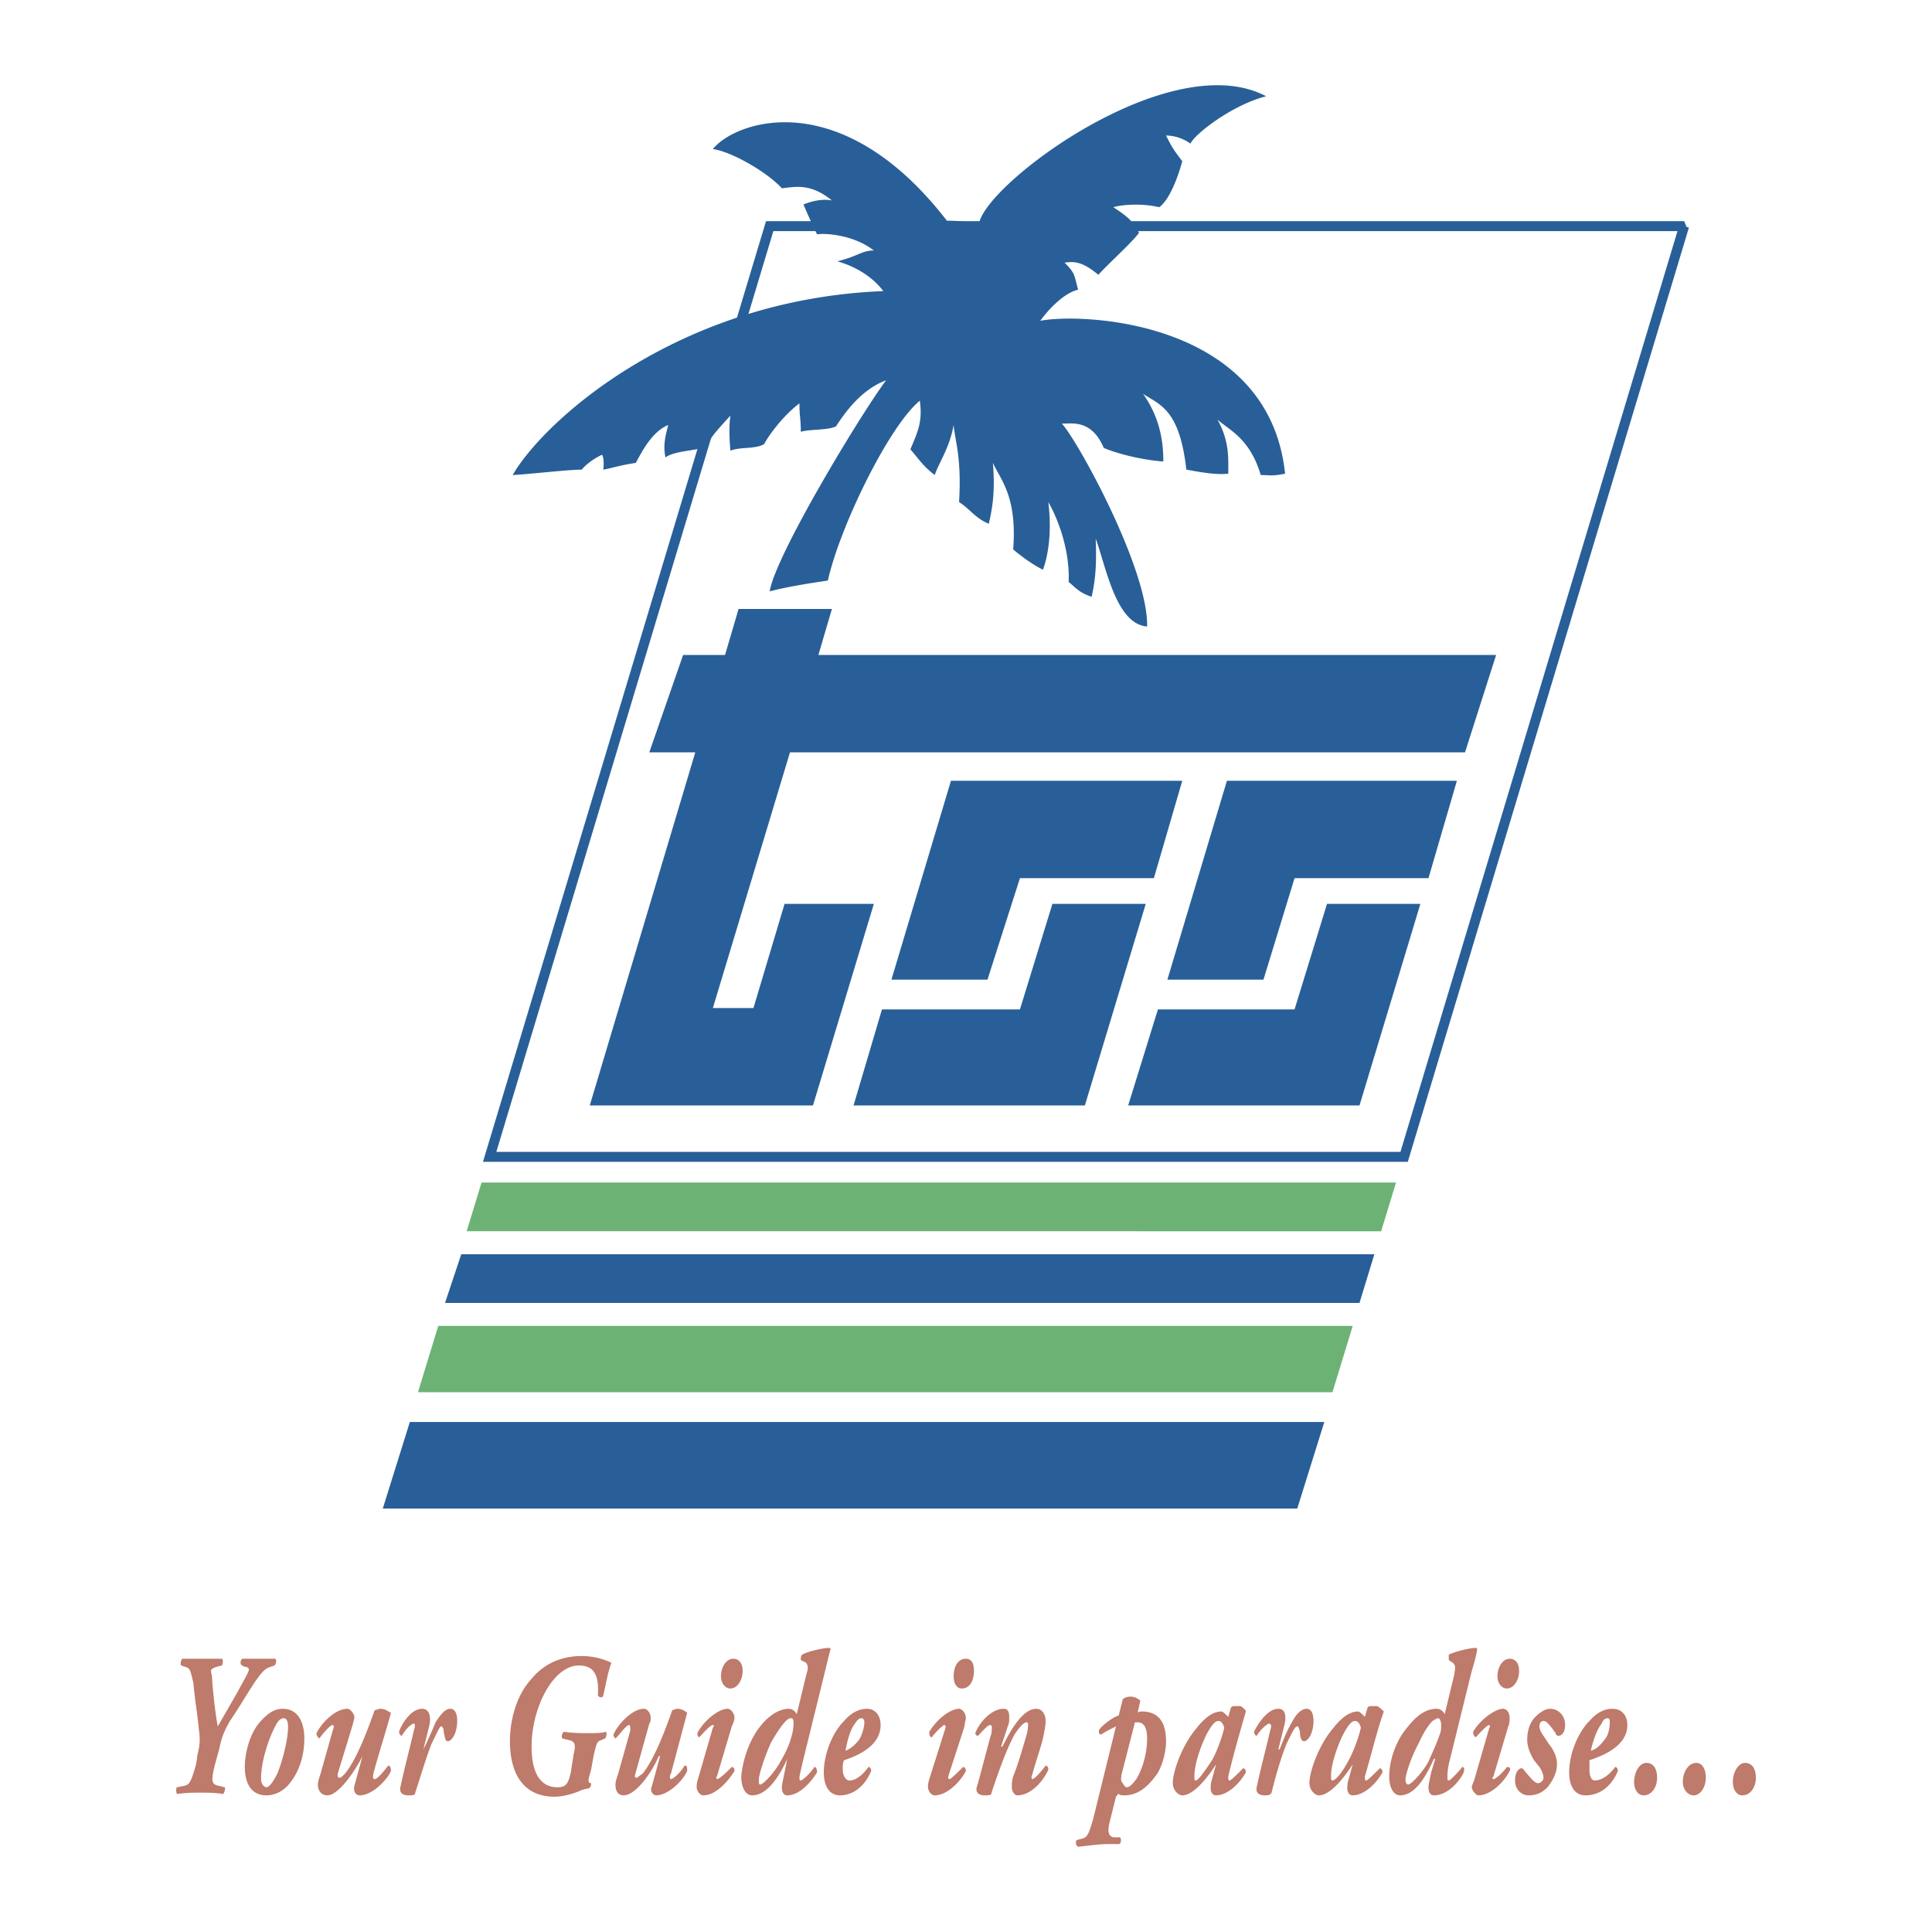 <svg xmlns="http://www.w3.org/2000/svg" width="2500" height="2500" viewBox="0 0 192.756 192.756"><path fill-rule="evenodd" clip-rule="evenodd" fill="#fff" d="M0 0h192.756v192.756H0V0z"/><path fill="none" stroke="#285f98" stroke-width=".989" stroke-miterlimit="2.613" d="M168.029 22.562L140.09 115.42H48.853l27.939-92.858h91.237z"/><path fill-rule="evenodd" clip-rule="evenodd" fill="#285f98" d="M78.276 90.18h8.908l-6.074 20.111H58.841l10.527-35.227h-4.589l3.374-9.717h4.184l1.35-4.589H83l-1.35 4.589h67.618l-3.104 9.717H78.816l-7.693 25.508h4.049l3.104-10.392z"/><path fill-rule="evenodd" clip-rule="evenodd" fill="#285f98" d="M101.76 87.616l-3.239 10.122h-9.583l5.939-19.84h23.078l-2.834 9.718H101.76z"/><path fill-rule="evenodd" clip-rule="evenodd" fill="#285f98" d="M105 90.18l-3.24 10.529H87.994l-2.835 9.582h23.079l6.074-20.111H105zM129.158 87.616l-3.103 10.122h-9.584l5.939-19.84h22.944l-2.834 9.718h-13.362z"/><path fill-rule="evenodd" clip-rule="evenodd" fill="#285f98" d="M132.396 90.18l-3.238 10.529h-13.631l-2.97 9.582h23.08l6.074-20.111h-9.315zM91.772 39.973c-3.104 2.564-7.963 12.552-9.178 17.95-1.889.27-4.319.675-5.803 1.08.54-3.509 8.908-17.411 11.607-21.055-2.564.944-4.184 3.374-4.994 4.589-.81.404-2.564.27-3.509.54 0-1.485-.135-1.35-.135-2.834-1.619 1.214-3.104 3.239-3.509 4.049-.81.54-2.429.27-3.374.675-.135-1.35-.135-2.699 0-3.509-1.215 1.35-1.89 2.024-2.43 3.104-.81.405-3.239.405-4.049 1.08-.27-1.214 0-2.16.27-3.239-1.62.675-2.564 2.564-3.239 3.779-1.754.27-2.429.54-3.239.675.135-1.215-.135-1.485-.135-1.485s-1.214.54-2.024 1.485c-1.35 0-4.724.405-6.883.54 3.104-5.398 16.466-17.545 36.98-18.355-1.215-1.619-3.104-2.564-4.589-2.969 2.16-.54 2.43-1.08 3.645-1.08-1.89-1.484-4.589-1.754-5.669-1.62-.675-1.35-1.35-2.969-1.35-2.969s1.485-.676 2.835-.406c-2.159-1.754-3.644-1.35-4.993-1.214-1.485-1.62-4.994-3.645-6.884-3.915 2.294-2.834 12.822-6.478 23.35 7.153 1.484 0 1.484.135 3.239.135 1.08-4.184 19.166-17.546 28.613-12.552-3.24.81-7.018 3.644-7.559 4.724a4.238 4.238 0 0 0-2.43-.81c.676 1.349.811 1.484 1.619 2.564-.404 1.485-1.213 3.779-2.293 4.589-1.756-.405-3.645-.27-4.59 0 1.484.945 2.16 1.62 2.564 2.564-.809 1.08-3.104 3.104-4.049 4.184-1.619-1.35-2.43-1.35-3.373-1.215 1.078 1.08.943 1.215 1.35 2.699-1.215.27-2.699 1.62-3.779 3.104 4.049-.81 22.809-.135 24.428 15.251-1.35.27-1.484.135-2.43.135-1.078-3.644-3.104-4.454-4.318-5.533 1.215 2.159 1.08 3.914 1.08 5.398-1.215.135-2.699-.135-4.184-.405-.676-6.074-2.699-6.479-4.318-7.558 1.619 2.294 2.023 4.589 2.023 6.748-1.889-.135-4.318-.675-5.938-1.35-1.215-2.834-3.105-2.429-4.186-2.429 1.621 1.754 8.639 14.576 8.504 20.245-3.105-.27-4.049-5.803-5.129-8.772.135 3.104-.135 4.589-.404 5.804-1.215-.405-1.486-.81-2.295-1.485.135-2.969-.945-6.074-2.025-7.963.406 3.375-.135 5.669-.539 6.749-1.08-.54-2.16-1.35-2.969-2.024.404-5.264-1.215-6.883-2.025-8.638.27 3.104-.135 4.858-.404 6.073-1.35-.54-1.89-1.484-2.97-2.16.27-4.454-.405-6.073-.54-7.693-.405 2.294-1.484 3.779-1.889 4.994-1.215-.944-1.485-1.484-2.43-2.564.811-1.889 1.215-2.833.945-4.858zM132.127 141.873l-2.699 8.637H38.191l2.699-8.637h91.237z"/><path fill-rule="evenodd" clip-rule="evenodd" fill="#6cb274" d="M134.961 132.289l-2.023 6.615H41.7l2.025-6.615h91.236z"/><path fill-rule="evenodd" clip-rule="evenodd" fill="#285f98" d="M137.121 125.137l-1.484 4.859H44.399l1.62-4.859h91.102z"/><path fill-rule="evenodd" clip-rule="evenodd" fill="#6cb274" d="M139.281 117.984l-1.484 4.858H46.559l1.484-4.858h91.238z"/><path d="M22.4 178.314c.135 0 0 .539-.135.674-.81-.135-1.619-.135-2.294-.135-.674 0-1.35 0-2.294.135-.135-.135-.135-.674 0-.674l.675-.137c.54-.135.675-.27 1.215-2.158l.135-.945c.27-1.08.27-1.619.135-2.564-.135-1.484-.405-2.969-.54-4.588-.27-1.08-.27-1.484-.81-1.619l-.405-.137c-.135-.135 0-.674.136-.674H22.131c.135 0 .135.539 0 .674l-.54.137c-.405.135-.54.27-.54.404s.135.539.135 1.215c.135 1.484.27 2.834.54 4.318l2.024-3.51c.405-.809 1.08-1.889 1.08-2.158 0-.135-.135-.27-.405-.27l-.27-.137c-.27-.135-.135-.539 0-.674h3.24c.27 0 .135.539 0 .674l-.405.137c-.405.135-.675.27-1.35 1.213-.945 1.35-1.755 2.834-2.699 4.186-.675 1.215-.81 1.619-1.08 2.834l-.405 1.484c-.405 1.619-.405 2.023.405 2.158l.539.137zM28.338 171.43c.27 0 .405.406.405.811 0 1.484-.675 3.779-1.08 4.725-.405.809-.81 1.35-1.08 1.35s-.54-.406-.54-.811c0-2.025.945-4.453 1.485-5.398.27-.541.54-.677.81-.677zm-.134-.944c-.675 0-1.35.27-2.294 1.35s-1.485 2.969-1.485 4.453.54 2.834 2.16 2.834c.81 0 1.754-.404 2.429-1.35.945-1.215 1.35-2.834 1.35-4.318s-.541-2.969-2.16-2.969zM35.356 171.295c0 .271-.135.541-.135.676l-1.484 4.859c-.135.404 0 .539.135.539s.27-.135.54-.404c1.215-1.486 2.295-4.455 2.97-6.344.135 0 .405-.135.54-.135.54 0 .81.27 1.08.404-.54 2.025-1.215 4.049-1.755 6.074 0 .135-.135.539.135.539s.944-.811 1.35-1.35c.135 0 .27.135.27.539-.405.945-1.89 2.43-3.104 2.43-.405 0-.675-.404-.54-.945l.81-2.969c-.81 1.621-2.429 3.914-3.509 3.914-.54 0-.945-.404-.945-1.08 0-.27.135-.674.27-1.078l1.215-4.32c.135-.27.135-.539 0-.539-.27 0-.945.811-1.35 1.35-.135-.135-.27-.27-.27-.539.54-1.08 1.89-2.43 3.104-2.43.269 0 .673.539.673.809zM45.614 171.701c0 1.215-.54 2.023-.944 2.023-.27 0-.27-.404-.405-.945 0-.404-.135-.539-.27-.539s-.54.945-.945 1.754c-.675 1.756-1.08 3.24-1.62 4.859 0 .27-.27.27-.675.27s-.945-.135-.81-.809c.404-1.891.944-3.914 1.35-5.67.135-.404.135-.674 0-.674-.27 0-.81.539-1.215 1.215-.135 0-.27-.27-.27-.406.27-.809 1.215-2.293 2.294-2.293.81 0 .945.943.675 1.889l-.54 2.16c.54-1.08.945-2.025 1.215-2.699.54-.811.945-1.35 1.485-1.35.405 0 .675.405.675 1.215zM60.055 173.59c-.54.135-.54.404-.81 1.484l-.27 1.484c-.27.945-.405 1.35 0 1.35 0 .135 0 .406-.27.541-.27 0-.675.135-.944.27-.675.27-1.62.539-2.43.539-3.104 0-4.454-2.293-4.454-5.533 0-2.43.81-4.725 2.025-6.072.945-1.215 2.564-2.43 5.128-2.43 1.35 0 2.43.404 2.97.674-.405 1.08-.54 2.16-.81 3.24 0 .27-.405.27-.54 0 .135-2.025-.405-2.971-1.89-2.971-2.564 0-4.724 4.184-4.724 8.098 0 3.105 1.215 4.051 2.564 4.051.81 0 1.08-.271 1.35-1.484l.27-1.756c.27-1.08.135-1.35-.54-1.484l-.54-.135c-.135 0-.135-.539.136-.676.944.137 1.619.137 2.429.137.54 0 1.35 0 1.755-.137.135.137 0 .676-.135.676l-.27.134zM64.915 171.295c0 .271 0 .541-.135.676l-1.35 4.859c-.135.404-.135.539.135.539 0 0 .135-.135.54-.404 1.214-1.486 2.294-4.455 2.969-6.344.135 0 .27-.135.54-.135.405 0 .81.27.944.404l-1.619 6.074c-.135.135-.135.539 0 .539.27 0 1.08-.811 1.35-1.35.27 0 .27.135.27.539-.405.945-1.889 2.43-3.104 2.43-.27 0-.675-.404-.405-.945l.81-2.969h-.135c-.675 1.621-2.294 3.914-3.509 3.914-.54 0-.81-.404-.81-1.08 0-.27.135-.674.27-1.078l1.214-4.32c0-.27 0-.539-.135-.539-.27 0-.81.811-1.35 1.35-.135-.135-.27-.27-.135-.539.54-1.08 1.89-2.43 2.969-2.43.406 0 .676.539.676.809zM71.528 177.234c-.135.135 0 .27 0 .27.27 0 1.079-.811 1.484-1.215.135 0 .27.135.27.404-.675 1.08-1.89 2.43-3.104 2.43-.405 0-.675-.539-.675-.809 0-.137 0-.406.135-.811l1.484-5.129c.135-.135.135-.27 0-.27-.27 0-1.08.945-1.35 1.215-.135 0-.27-.27-.135-.541.81-1.35 2.159-2.293 2.969-2.293.271 0 .675.404.675.943 0 .137-.135.541-.27.811l-1.483 4.995zm1.619-11.742c.54 0 .945.404.945 1.215 0 .945-.54 1.754-1.215 1.754-.54 0-.945-.539-.945-1.215.001-.943.54-1.754 1.215-1.754zM76.926 173.859c.675-1.215 1.215-1.889 1.484-2.158.27-.271.405-.271.54-.271.27 0 .27.541.135 1.35-.27 1.215-.675 2.025-1.215 2.971-.674 1.215-1.754 2.293-2.024 2.293-.135 0-.135-.135-.135-.539s.54-2.161 1.215-3.646zm1.755-3.373c-.81 0-1.889.539-2.834 1.754-1.08 1.35-1.754 3.375-1.89 4.994 0 1.08.405 1.889 1.08 1.889 1.62 0 2.834-2.158 3.509-3.645l-.27 1.352c-.135.674-.27 1.213-.27 1.484 0 .404.135.809.54.809 1.35 0 2.564-1.619 2.969-2.293 0-.406-.135-.541-.27-.541-.405.676-1.214 1.35-1.35 1.35s-.135-.135-.135-.27c0-.27.135-.676.271-1.35l2.159-8.773c.27-1.08.405-1.754.675-2.699 0 0 0-.135-.135-.135-.675 0-2.294.404-2.699.674-.135.137-.135.271-.135.541l.54.27c.135.27.27.406 0 1.215l-.945 3.914c-.135-.27-.405-.54-.81-.54zM85.969 171.43c.135 0 .27.137.27.406 0 .539-.27 1.35-.54 1.754-.405.539-.945.945-1.35 1.08.135-.676.405-2.025.945-2.699.27-.405.405-.541.675-.541zm.54-.944c-.675 0-1.485.27-2.294 1.215-1.215 1.215-2.024 3.373-2.024 5.129 0 1.348.54 2.293 1.62 2.293 1.214 0 2.429-.809 3.104-2.43 0-.27-.135-.404-.27-.404-.675.945-1.35 1.35-1.89 1.35-.405 0-.675-.539-.675-1.08 0-.404 0-.674.135-.943 1.215-.406 3.644-1.352 3.644-3.51-.001-.946-.54-1.62-1.35-1.62zM94.607 177.234c0 .135 0 .27.135.27s.945-.811 1.35-1.215c.135 0 .27.135.27.404-.54 1.08-1.889 2.43-3.104 2.43-.405 0-.675-.539-.675-.809 0-.137 0-.406.135-.811l1.62-5.129c0-.135 0-.27-.135-.27s-1.08.945-1.214 1.215c-.27 0-.27-.27-.27-.541.81-1.35 2.16-2.293 2.969-2.293.27 0 .675.404.675.943 0 .137-.135.541-.135.811l-1.621 4.995zm1.754-11.742c.541 0 .811.404.811 1.215 0 .945-.406 1.754-1.215 1.754-.54 0-.81-.539-.81-1.215-.001-.943.405-1.754 1.214-1.754zM100.68 171.836l-.809 2.428h.135c.811-1.619 2.023-3.777 3.373-3.777.676 0 .945.674.945 1.215 0 .404-.135 1.078-.27 1.754-.27 1.08-.676 2.16-1.08 3.645-.135.27 0 .404 0 .404.27 0 .945-.811 1.35-1.35.135 0 .27.135.27.404-.404.945-1.619 2.564-3.104 2.564-.27 0-.539-.404-.539-.809 0-.271 0-.676.135-1.08.539-1.35.943-2.834 1.35-4.184.135-.541.135-.811.135-.945s0-.27-.135-.27c-.271 0-.676.404-1.215 1.215-.811 1.484-1.619 3.779-2.295 5.803 0 .27-.27.27-.676.27-.404 0-.943-.135-.809-.809.135-.271 1.215-4.59 1.484-5.398 0-.406.135-.811-.135-.811s-.811.674-1.215 1.08a.29.29 0 0 1-.27-.27c.404-1.08 1.619-2.43 2.834-2.43.677.001.541.81.541 1.351zM113.232 171.836h.27c.541 0 .945.404.945 1.619 0 1.35-.404 2.969-1.08 4.049-.404.539-.676.811-.945.811-.135 0-.27-.137-.404-.406-.27-.27-.135-.539-.135-.809l1.349-5.264zm.539-2.16c-.135-.135-.539-.404-.943-.404-.406 0-.676.135-.811.27l-.404 1.619c-.541.135-1.619.945-1.891 1.35-.135.135-.135.541.135.541.406-.271 1.215-.676 1.484-.811l-2.293 9.312c-.406 1.35-.541 1.754-1.08 1.889l-.541.137c-.135.135-.135.539.137.674 1.215-.135 2.158-.27 2.969-.27h1.08c.27 0 .27-.541.135-.676h-.676c-.539-.135-.539-.674-.404-1.35l.674-2.699c.137-.135.137-.27.271-.27.135.135.404.135.539.135 1.35 0 2.295-.809 3.104-1.889.676-.811 1.08-2.43 1.08-3.51 0-1.619-.539-2.969-2.43-2.969-.135 0-.27 0-.404.135l.269-1.214zM122.141 172.375c-.135.676-.676 2.295-1.215 3.24-.541.809-1.35 2.023-1.619 2.023-.137 0-.137-.135-.137-.27v-.27c0-1.08.676-3.105 1.35-4.32.541-.943.811-1.078 1.08-1.078.134.001.406.136.541.675zm-.272-1.619c-.809 0-1.619.539-2.562 1.754-1.352 1.619-2.295 4.184-2.295 5.398 0 .676.539 1.215.943 1.215 1.08 0 2.43-1.619 3.375-3.104l-.404 1.484c-.135.404-.135.674-.135.945 0 .27.135.674.539.674 1.08 0 2.295-1.08 2.969-2.293 0-.271-.135-.406-.27-.406-.539.541-1.215 1.215-1.35 1.215s-.135-.135-.135-.404c.539-2.295 1.215-4.59 1.754-6.479 0-.135-.27-.406-.539-.541h-.539c-.137 0-.271 0-.406.135l-.27.945c-.269-.269-.538-.538-.675-.538zM131.047 171.701c0 1.215-.539 2.023-.943 2.023-.27 0-.406-.404-.406-.945-.135-.404-.135-.539-.27-.539-.27 0-.674.945-1.078 1.754-.676 1.756-1.08 3.24-1.486 4.859-.135.27-.404.27-.674.27-.406 0-.945-.135-.811-.809.404-1.891.945-3.914 1.35-5.67.135-.404.135-.674-.135-.674-.135 0-.811.539-1.215 1.215-.135 0-.27-.27-.27-.406.404-.809 1.35-2.293 2.43-2.293.811 0 .811.943.539 1.889l-.539 2.16h.135c.404-1.08.811-2.025 1.215-2.699.404-.811.945-1.35 1.484-1.35.404 0 .674.405.674 1.215zM135.771 172.375c-.135.676-.674 2.295-1.215 3.24-.404.809-1.215 2.023-1.619 2.023-.135 0-.135-.135-.135-.27v-.27c0-1.08.674-3.105 1.35-4.32.539-.943.809-1.078 1.08-1.078.135.001.405.136.539.675zm-.269-1.619c-.811 0-1.619.539-2.564 1.754-1.35 1.619-2.295 4.184-2.295 5.398 0 .676.541 1.215.945 1.215 1.08 0 2.43-1.619 3.373-3.104l-.404 1.484c-.135.404-.135.674-.135.945 0 .27.135.674.539.674 1.08 0 2.295-1.08 2.971-2.293 0-.271-.135-.406-.27-.406-.541.541-1.215 1.215-1.352 1.215-.135 0-.135-.135-.135-.404.676-2.295 1.215-4.59 1.891-6.479-.135-.135-.404-.406-.676-.541h-.539c-.135 0-.27 0-.404.135l-.271.945c-.27-.269-.539-.538-.674-.538zM141.574 173.859c.541-1.215 1.08-1.889 1.352-2.158.404-.271.539-.271.539-.271.27 0 .404.541.27 1.35-.404 1.215-.809 2.025-1.215 2.971-.674 1.215-1.754 2.293-2.023 2.293-.135 0-.271-.135-.271-.539s.54-2.161 1.348-3.646zm1.756-3.373c-.945 0-1.891.539-2.834 1.754-1.215 1.35-1.891 3.375-1.891 4.994 0 1.08.406 1.889 1.08 1.889 1.619 0 2.699-2.158 3.375-3.645h.135l-.404 1.352c-.137.674-.271 1.213-.271 1.484 0 .404.135.809.541.809 1.484 0 2.699-1.619 2.969-2.293.135-.406 0-.541-.135-.541-.541.676-1.215 1.35-1.35 1.35s-.135-.135-.135-.27c0-.27 0-.676.135-1.35l2.158-8.773c.271-1.08.541-1.754.676-2.699 0 0 0-.135-.135-.135-.676 0-2.16.404-2.699.674v.541l.404.27c.27.27.27.406.135 1.215l-.945 3.914c-.135-.27-.405-.54-.809-.54zM148.998 177.234c-.135.135-.135.27 0 .27.27 0 1.08-.811 1.35-1.215.27 0 .404.135.27.404-.539 1.08-1.889 2.43-3.104 2.43-.27 0-.676-.539-.676-.809 0-.137.137-.406.271-.811l1.484-5.129c.135-.135 0-.27 0-.27-.27 0-1.08.945-1.35 1.215-.135 0-.27-.27-.27-.541.809-1.35 2.293-2.293 2.969-2.293.404 0 .674.404.674.943 0 .137 0 .541-.135.811l-1.483 4.995zm1.619-11.742c.541 0 .945.404.945 1.215 0 .945-.539 1.754-1.215 1.754-.539 0-.945-.539-.945-1.215 0-.943.541-1.754 1.215-1.754zM156.152 172.105c0 .811-.406 1.08-.676 1.08a.29.29 0 0 1-.27-.27c-.676-.945-.945-1.215-1.215-1.215s-.404.27-.404.539.135.539.404.945l.539.809c.541.676.811 1.35.811 2.025 0 .811-.404 1.619-.945 2.295-.539.539-1.08.809-1.889.809-.676 0-1.35-.539-1.35-1.484 0-.674.27-1.215.674-1.215.135 0 .271.27.406.406.674.809.943 1.078 1.215 1.078.27 0 .539-.27.539-.539s-.135-.676-.404-1.08l-.541-.674c-.404-.676-.674-1.352-.674-2.025 0-.945.27-1.754.809-2.295.406-.404.945-.809 1.484-.809.812.001 1.487.675 1.487 1.62zM160.336 171.43c.27 0 .27.137.27.406 0 .539-.135 1.35-.539 1.754-.406.539-.811.945-1.35 1.08.135-.676.539-2.025 1.078-2.699.135-.405.406-.541.541-.541zm.539-.944c-.674 0-1.484.27-2.295 1.215-1.213 1.215-2.023 3.373-2.023 5.129 0 1.348.539 2.293 1.619 2.293 1.35 0 2.564-.809 3.24-2.43 0-.27-.137-.404-.271-.404-.674.945-1.484 1.35-2.023 1.35-.404 0-.541-.539-.541-1.08v-.943c1.215-.406 3.779-1.352 3.779-3.51-.001-.946-.54-1.62-1.485-1.62zM167.895 177.773c0-.943.539-1.889 1.35-1.889.539 0 .943.539.943 1.484s-.539 1.754-1.215 1.754c-.539.001-1.078-.538-1.078-1.349zm4.992 0c0-.943.541-1.889 1.215-1.889.676 0 1.08.539 1.08 1.484s-.539 1.754-1.35 1.754c-.539.001-.945-.538-.945-1.349zm-9.852 0c0-.943.539-1.889 1.215-1.889.674 0 1.08.539 1.08 1.484s-.541 1.754-1.35 1.754c-.541.001-.945-.538-.945-1.349z" fill-rule="evenodd" clip-rule="evenodd" fill="#be7a6a"/></svg>